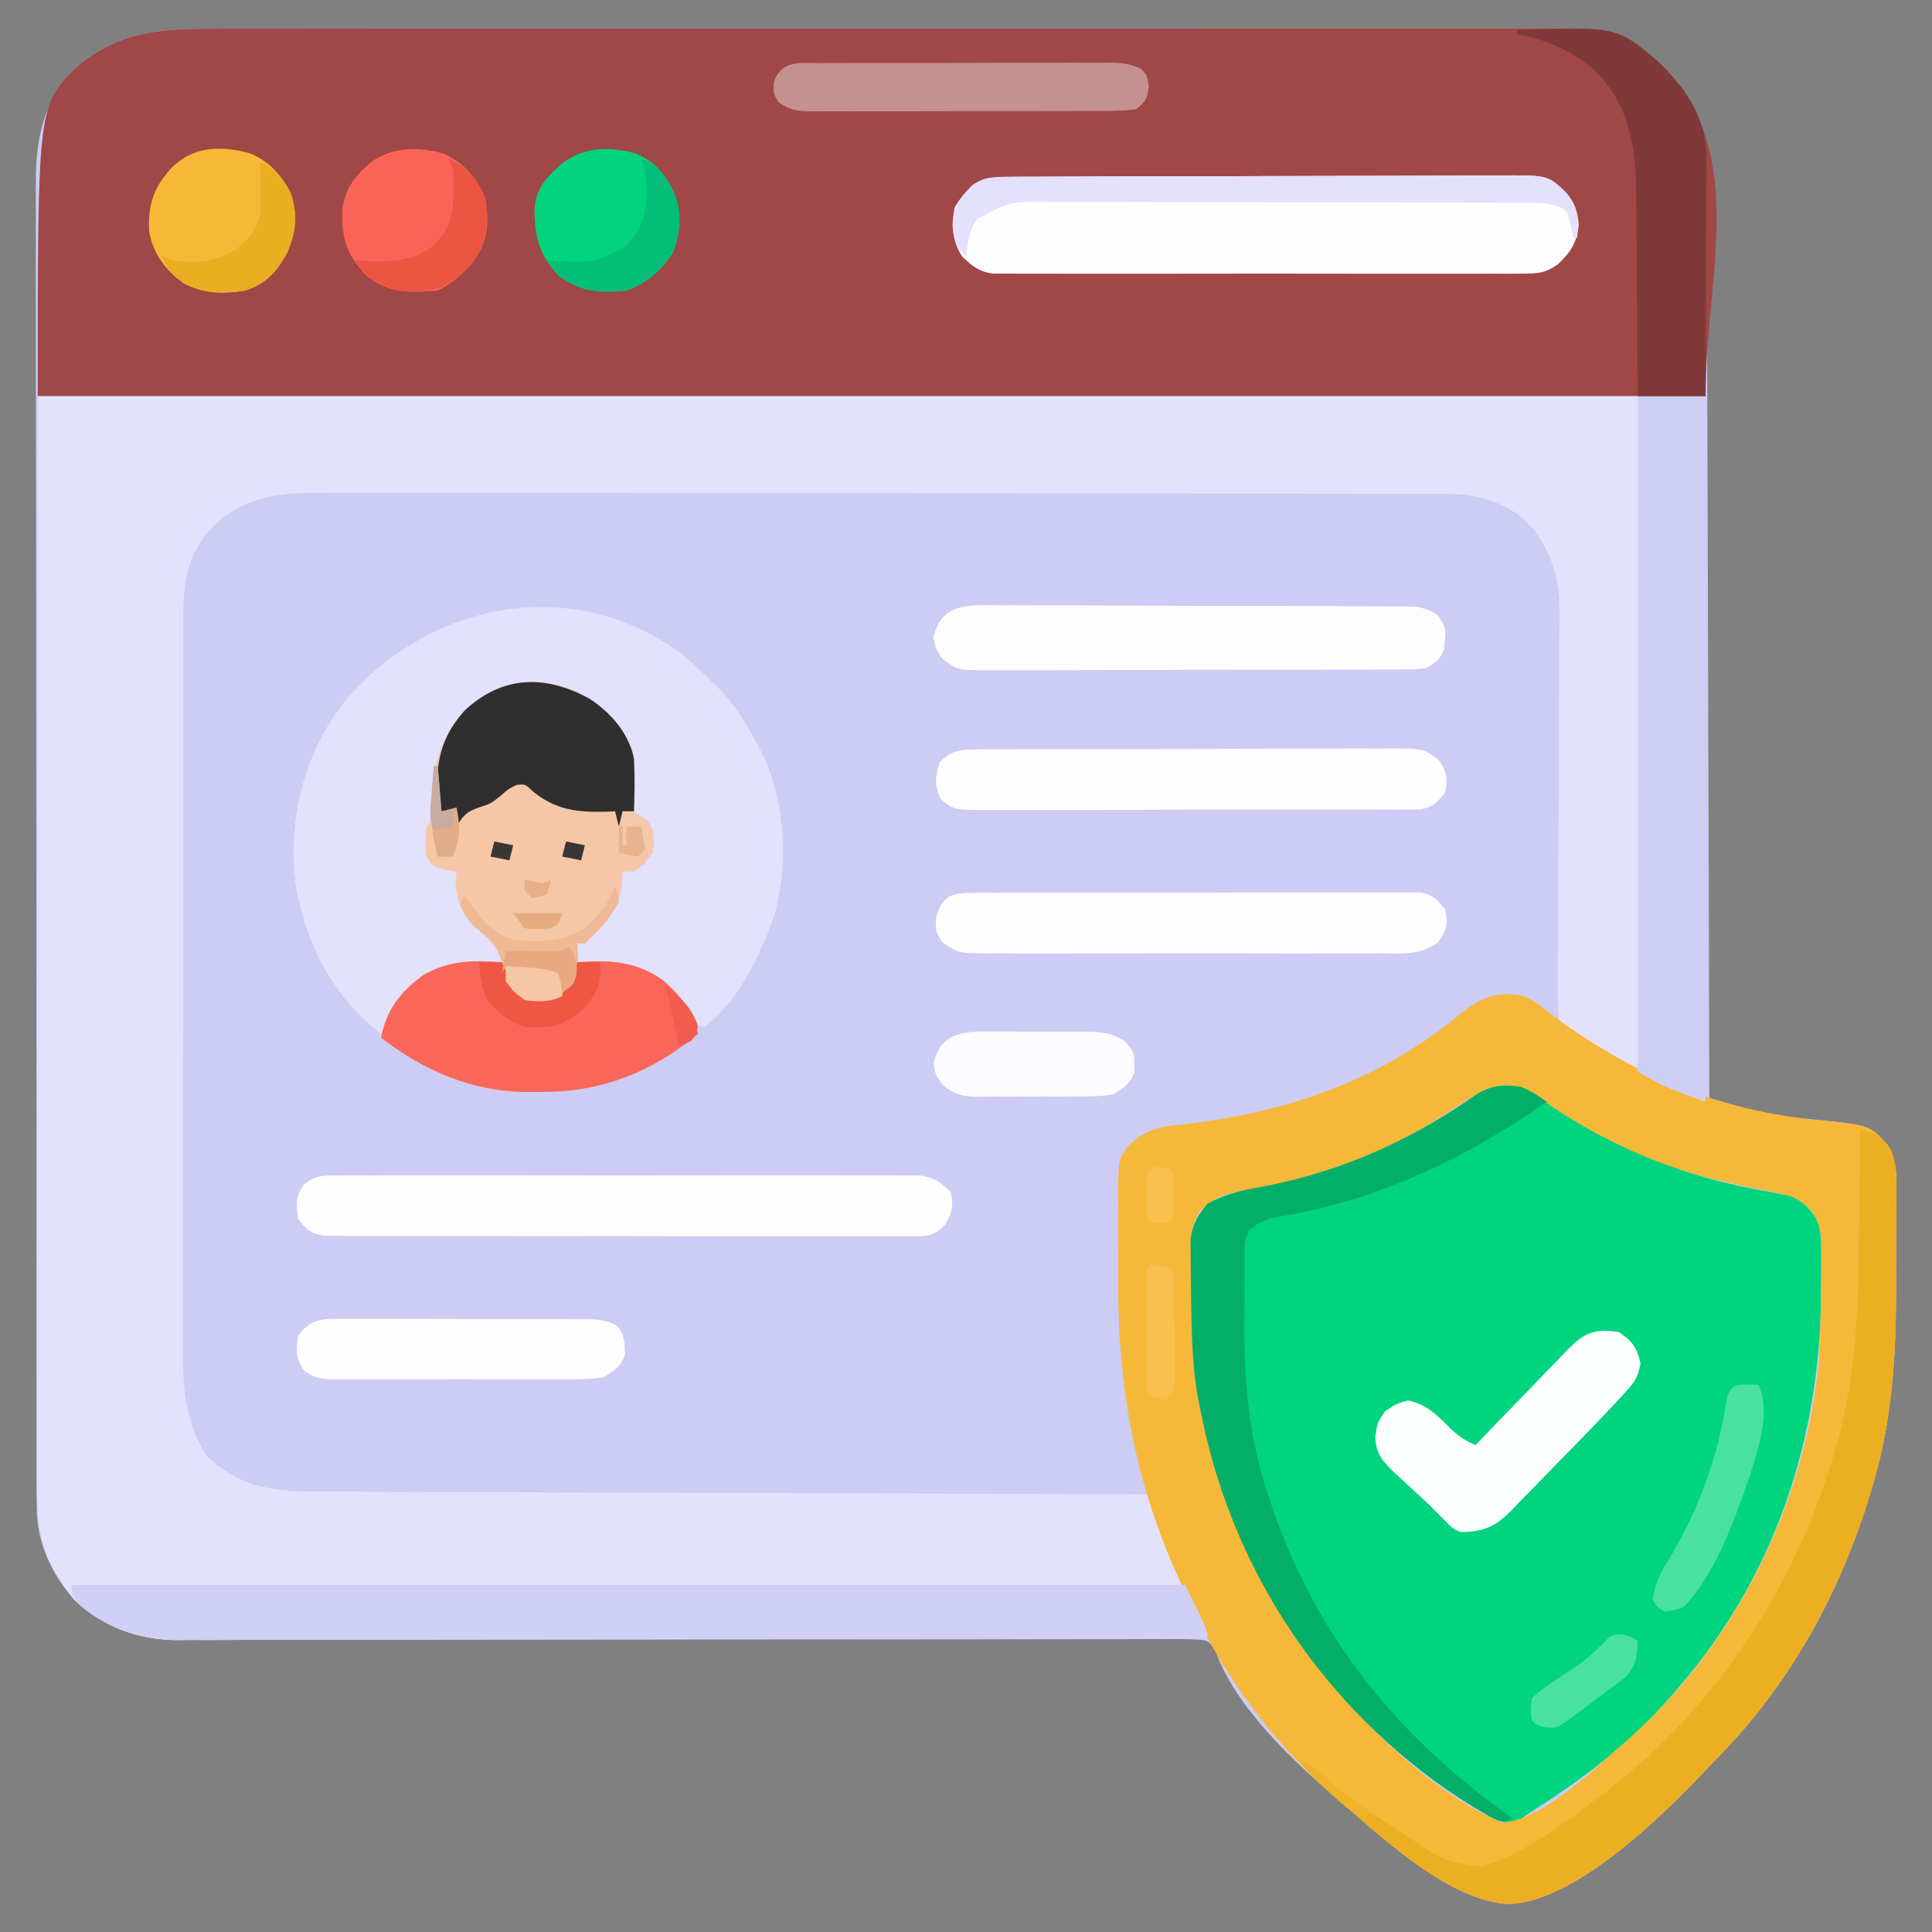<?xml version="1.0" encoding="UTF-8"?>
<svg version="1.1" xmlns="http://www.w3.org/2000/svg" width="512" height="512">
<rect width="100%" height="100%" fill="#808080" stroke="none"/>
<path d="M0 0 C1.581 -0.004 3.161 -0.01 4.742 -0.016 C9.065 -0.031 13.388 -0.027 17.711 -0.019 C22.381 -0.014 27.051 -0.027 31.721 -0.037 C40.862 -0.054 50.003 -0.055 59.144 -0.05 C66.575 -0.046 74.006 -0.047 81.437 -0.053 C83.025 -0.054 83.025 -0.054 84.645 -0.055 C86.795 -0.057 88.946 -0.058 91.096 -0.06 C111.251 -0.073 131.406 -0.068 151.562 -0.056 C169.993 -0.046 188.424 -0.059 206.855 -0.083 C225.791 -0.108 244.727 -0.117 263.663 -0.111 C274.29 -0.107 284.917 -0.109 295.544 -0.127 C304.59 -0.142 313.635 -0.142 322.681 -0.125 C327.294 -0.116 331.907 -0.114 336.52 -0.13 C340.747 -0.143 344.974 -0.139 349.201 -0.119 C350.726 -0.116 352.251 -0.118 353.776 -0.129 C366.804 -0.212 376.533 1.69 386.101 10.954 C394.354 19.959 396.634 27.901 396.61 39.872 C396.616 40.915 396.621 41.959 396.627 43.034 C396.644 46.522 396.647 50.01 396.65 53.499 C396.659 56.002 396.67 58.506 396.681 61.009 C396.702 66.395 396.718 71.781 396.728 77.168 C396.743 84.955 396.768 92.742 396.796 100.53 C396.842 113.165 396.878 125.801 396.909 138.436 C396.94 150.708 396.974 162.98 397.014 175.252 C397.018 176.387 397.018 176.387 397.021 177.545 C397.034 181.342 397.046 185.139 397.059 188.936 C397.162 220.42 397.251 251.904 397.331 283.388 C399.53 284.04 401.731 284.686 403.933 285.329 C405.159 285.689 406.384 286.049 407.647 286.421 C412.977 287.82 418.294 288.422 423.769 288.95 C439.668 290.503 439.668 290.503 444.49 295.725 C447.539 300.568 446.881 306.249 446.827 311.774 C446.829 312.986 446.83 314.198 446.832 315.446 C446.83 318.014 446.819 320.582 446.798 323.15 C446.769 327.017 446.777 330.882 446.79 334.749 C446.776 352.261 445.697 369.025 440.644 385.888 C440.39 386.75 440.137 387.613 439.876 388.501 C432.006 414.367 418.806 438.511 399.815 457.869 C398.21 459.512 396.635 461.18 395.058 462.849 C383.866 474.538 361.373 496.445 344.206 496.95 C329.2 496.325 312.167 480.773 301.331 471.388 C300.514 470.693 299.697 469.998 298.855 469.282 C287.132 459.067 271.624 444.821 266.44 429.805 C264.617 427.23 264.617 427.23 262.22 426.927 C259.252 426.751 256.319 426.743 253.345 426.782 C251.627 426.775 251.627 426.775 249.874 426.767 C246.688 426.759 243.503 426.773 240.318 426.796 C236.884 426.816 233.45 426.806 230.017 426.8 C224.063 426.793 218.109 426.804 212.156 426.827 C203.534 426.859 194.914 426.858 186.292 426.849 C172.288 426.834 158.285 426.839 144.281 426.858 C143.023 426.86 143.023 426.86 141.74 426.861 C134.941 426.871 128.143 426.881 121.344 426.892 C115.414 426.901 109.485 426.909 103.555 426.917 C102.72 426.919 101.886 426.92 101.026 426.921 C87.086 426.94 73.146 426.939 59.206 426.924 C50.612 426.916 42.019 426.925 33.425 426.957 C27.528 426.979 21.632 426.982 15.735 426.971 C12.337 426.966 8.939 426.972 5.541 426.994 C1.847 427.017 -1.846 427.009 -5.54 426.993 C-6.6 427.007 -7.661 427.021 -8.753 427.036 C-19.014 426.93 -28.419 423.567 -35.919 416.411 C-42.095 409.27 -45.914 401.408 -45.926 391.899 C-45.932 390.604 -45.939 389.31 -45.945 387.976 C-45.943 386.546 -45.939 385.116 -45.936 383.687 C-45.94 382.163 -45.944 380.638 -45.95 379.114 C-45.962 374.928 -45.962 370.743 -45.959 366.557 C-45.959 362.041 -45.97 357.526 -45.98 353.011 C-45.996 344.165 -46.002 335.319 -46.003 326.473 C-46.004 319.282 -46.008 312.091 -46.014 304.9 C-46.032 284.512 -46.041 264.123 -46.04 243.734 C-46.039 242.635 -46.039 241.536 -46.039 240.403 C-46.039 239.303 -46.039 238.202 -46.039 237.068 C-46.038 219.234 -46.057 201.4 -46.086 183.566 C-46.114 165.253 -46.128 146.94 -46.126 128.627 C-46.126 118.346 -46.131 108.065 -46.153 97.784 C-46.171 89.03 -46.175 80.277 -46.162 71.523 C-46.155 67.058 -46.155 62.593 -46.172 58.128 C-46.188 54.037 -46.185 49.946 -46.168 45.855 C-46.165 44.379 -46.168 42.902 -46.18 41.426 C-46.265 29.348 -44.289 19.304 -35.669 10.388 C-24.778 1.004 -13.906 -0.06 0 0 Z " fill="#CCCCF4" transform="translate(55.669,7.612)"/>
<path d="M0 0 C1.581 -0.004 3.161 -0.01 4.742 -0.016 C9.065 -0.031 13.388 -0.027 17.711 -0.019 C22.381 -0.014 27.051 -0.027 31.721 -0.037 C40.862 -0.054 50.003 -0.055 59.144 -0.05 C66.575 -0.046 74.006 -0.047 81.437 -0.053 C83.025 -0.054 83.025 -0.054 84.645 -0.055 C86.795 -0.057 88.946 -0.058 91.096 -0.06 C111.251 -0.073 131.406 -0.068 151.562 -0.056 C169.993 -0.046 188.424 -0.059 206.855 -0.083 C225.791 -0.108 244.727 -0.117 263.663 -0.111 C274.29 -0.107 284.917 -0.109 295.544 -0.127 C304.59 -0.142 313.635 -0.142 322.681 -0.125 C327.294 -0.116 331.907 -0.114 336.52 -0.13 C340.747 -0.143 344.974 -0.139 349.201 -0.119 C350.726 -0.116 352.251 -0.118 353.776 -0.129 C366.804 -0.212 376.533 1.69 386.101 10.954 C407.481 34.281 396.331 66.038 396.331 97.388 C250.471 97.388 104.611 97.388 -45.669 97.388 C-45.669 20.731 -45.669 20.731 -35.669 10.388 C-24.778 1.004 -13.906 -0.06 0 0 Z " fill="#A04747" transform="translate(55.669,7.612)"/>
<path d="M0 0 C145.86 0 291.72 0 442 0 C442 61.71 442 123.42 442 187 C435.064 184.478 428.829 182.143 422.438 178.688 C421.76 178.335 421.083 177.982 420.385 177.619 C418.222 176.466 416.117 175.235 414 174 C413.153 173.546 412.306 173.091 411.433 172.623 C404.561 168.52 404.561 168.52 403.087 164.523 C402.75 161.515 402.731 158.65 402.821 155.624 C402.814 154.498 402.808 153.372 402.801 152.211 C402.791 148.497 402.851 144.788 402.91 141.074 C402.914 138.485 402.913 135.896 402.907 133.307 C402.904 127.188 402.943 121.07 403.004 114.952 C403.119 103.362 403.133 91.772 403.147 80.181 C403.16 76.385 403.196 72.589 403.236 68.792 C403.249 66.449 403.262 64.107 403.274 61.764 C403.291 60.717 403.308 59.67 403.326 58.591 C403.345 48.361 401.43 40.404 394.258 32.914 C388.333 27.891 381.25 25.879 373.598 25.869 C372.495 25.865 371.392 25.861 370.255 25.857 C368.437 25.858 368.437 25.858 366.583 25.86 C365.295 25.857 364.008 25.854 362.682 25.851 C359.105 25.842 355.529 25.841 351.952 25.84 C348.096 25.838 344.239 25.831 340.383 25.824 C331.949 25.81 323.515 25.804 315.081 25.8 C309.815 25.797 304.548 25.793 299.281 25.788 C284.699 25.776 270.116 25.766 255.534 25.762 C254.134 25.762 254.134 25.762 252.706 25.762 C251.77 25.762 250.834 25.761 249.87 25.761 C247.975 25.761 246.079 25.76 244.183 25.76 C243.242 25.76 242.302 25.759 241.333 25.759 C226.098 25.755 210.863 25.738 195.627 25.714 C179.984 25.691 164.341 25.678 148.699 25.677 C139.916 25.676 131.134 25.67 122.351 25.652 C114.872 25.637 107.393 25.632 99.914 25.64 C96.099 25.644 92.284 25.643 88.47 25.629 C84.33 25.614 80.191 25.622 76.052 25.633 C74.851 25.624 73.651 25.616 72.414 25.608 C62.386 25.667 53.871 27.359 46.406 34.531 C40.145 41.283 38.547 48.289 38.612 57.247 C38.607 58.145 38.602 59.043 38.596 59.968 C38.582 62.961 38.589 65.953 38.596 68.945 C38.59 71.097 38.583 73.25 38.575 75.402 C38.557 81.237 38.558 87.071 38.564 92.906 C38.567 97.782 38.561 102.658 38.555 107.533 C38.541 119.038 38.543 130.543 38.554 142.048 C38.565 153.907 38.551 165.765 38.525 177.623 C38.502 187.815 38.496 198.006 38.502 208.197 C38.505 214.28 38.503 220.362 38.485 226.444 C38.47 232.165 38.474 237.886 38.493 243.607 C38.496 245.702 38.493 247.798 38.483 249.893 C38.429 261.473 38.475 270.727 44.75 280.812 C52.822 288.66 61.835 290.303 72.732 290.278 C74.157 290.287 74.157 290.287 75.611 290.296 C78.778 290.313 81.946 290.316 85.113 290.319 C87.39 290.328 89.667 290.338 91.944 290.349 C98.115 290.377 104.286 290.392 110.457 290.405 C116.91 290.42 123.363 290.447 129.815 290.473 C140.643 290.514 151.47 290.549 162.297 290.578 C173.447 290.608 184.596 290.643 195.746 290.683 C196.433 290.685 197.121 290.688 197.83 290.69 C201.281 290.702 204.732 290.715 208.184 290.727 C236.789 290.831 265.394 290.92 294 291 C294.284 291.688 294.568 292.377 294.86 293.086 C296.162 296.238 297.468 299.389 298.773 302.539 C299.443 304.163 299.443 304.163 300.127 305.821 C302.847 312.377 305.695 318.76 309.039 325.023 C310 327 310 327 310 329 C274.279 329.115 238.558 329.203 202.837 329.255 C198.617 329.262 194.396 329.268 190.176 329.275 C189.336 329.276 188.495 329.277 187.63 329.279 C174.039 329.3 160.448 329.34 146.857 329.386 C132.903 329.433 118.95 329.46 104.996 329.47 C96.391 329.477 87.787 329.499 79.182 329.54 C73.275 329.566 67.369 329.574 61.462 329.568 C58.058 329.564 54.655 329.572 51.25 329.596 C47.549 329.621 43.85 329.615 40.149 329.601 C39.087 329.616 38.024 329.63 36.93 329.645 C26.662 329.544 17.255 326.185 9.75 319.023 C1.686 309.699 -0.301 300.869 -0.241 288.851 C-0.242 287.62 -0.244 286.389 -0.246 285.12 C-0.248 281.703 -0.242 278.286 -0.232 274.869 C-0.223 271.128 -0.226 267.386 -0.228 263.645 C-0.229 256.383 -0.22 249.121 -0.207 241.859 C-0.192 233.459 -0.191 225.058 -0.189 216.658 C-0.179 194.48 -0.151 172.303 -0.125 150.125 C-0.084 100.584 -0.043 51.042 0 0 Z " fill="#E3E2FE" transform="translate(10,105)"/>
<path d="M0 0 C3.359 1.52 6.363 3.474 9.438 5.5 C24.494 14.957 40.125 22.579 57.652 26.203 C59.132 26.513 59.132 26.513 60.642 26.829 C62.59 27.227 64.543 27.601 66.501 27.95 C67.4 28.13 68.3 28.31 69.227 28.496 C70.027 28.642 70.827 28.789 71.651 28.939 C75.077 30.486 77.187 32.777 79 36 C79.495 38.79 79.704 40.954 79.664 43.73 C79.674 44.84 79.674 44.84 79.685 45.972 C79.695 48.378 79.664 50.782 79.625 53.188 C79.618 54.011 79.611 54.835 79.605 55.684 C79.238 93.874 67.098 129.88 42 159 C40.768 160.433 40.768 160.433 39.512 161.895 C28.85 174.034 16.618 183.392 3 192 C2.134 192.608 1.268 193.217 0.375 193.844 C-2 195 -2 195 -4.344 194.961 C-8.036 193.625 -11.194 191.727 -14.5 189.625 C-15.206 189.178 -15.911 188.731 -16.638 188.271 C-23.624 183.746 -29.906 178.656 -36 173 C-36.57 172.474 -37.139 171.948 -37.726 171.407 C-62.692 148.094 -78.248 118.39 -85 85 C-85.246 83.783 -85.492 82.566 -85.746 81.312 C-87.154 72.459 -87.25 63.515 -87.349 54.568 C-87.366 53.116 -87.389 51.665 -87.417 50.214 C-87.453 48.15 -87.461 46.088 -87.461 44.023 C-87.469 42.816 -87.477 41.609 -87.486 40.365 C-86.899 36.303 -85.573 34.165 -83 31 C-77.956 28.22 -72.843 27.254 -67.25 26.25 C-46.962 22.256 -28.04 13.728 -11.281 1.688 C-7.339 -0.34 -4.291 -0.964 0 0 Z " fill="#00D47F" transform="translate(403,288)"/>
<path d="M0 0 C3.246 1.715 3.246 1.715 6 4 C28.419 20.882 50.93 30.304 78.97 32.977 C91.426 34.214 91.426 34.214 96.16 39.338 C99.208 44.18 98.55 49.863 98.496 55.387 C98.498 56.598 98.499 57.81 98.501 59.058 C98.499 61.626 98.487 64.194 98.467 66.762 C98.438 70.629 98.446 74.494 98.459 78.361 C98.445 95.874 97.365 112.638 92.312 129.5 C92.059 130.363 91.806 131.225 91.544 132.114 C83.675 157.979 70.475 182.123 51.483 201.481 C49.879 203.124 48.303 204.792 46.727 206.461 C35.534 218.151 13.042 240.058 -4.125 240.562 C-19.131 239.937 -36.164 224.385 -47 215 C-47.817 214.305 -48.635 213.61 -49.477 212.895 C-66.542 198.023 -79.625 180.583 -89 160 C-89.697 158.508 -90.393 157.016 -91.09 155.523 C-103.175 129.331 -107.892 103.414 -107.652 74.588 C-107.625 70.683 -107.652 66.78 -107.684 62.875 C-107.68 60.37 -107.674 57.865 -107.664 55.359 C-107.674 54.203 -107.684 53.047 -107.695 51.856 C-107.565 42.987 -107.565 42.987 -104.646 39.353 C-100.191 35.391 -97.002 34.595 -91.25 34.062 C-63.533 31.069 -38.318 22.526 -16.769 4.521 C-11.318 0.19 -6.965 -1.447 0 0 Z M-17.625 29.062 C-19.223 30.083 -20.823 31.1 -22.426 32.113 C-23.597 32.859 -23.597 32.859 -24.792 33.62 C-39.908 43.068 -57.358 48.664 -74.872 51.583 C-79.574 52.424 -82.543 53.472 -86 57 C-88.269 60.504 -88.271 63.532 -88.301 67.652 C-88.306 68.3 -88.312 68.948 -88.318 69.615 C-88.33 71.723 -88.323 73.83 -88.312 75.938 C-88.311 76.657 -88.309 77.377 -88.307 78.119 C-88.112 123.72 -71.076 163.573 -38.734 195.69 C-29.475 204.595 -17.929 213.981 -6 219 C3.992 218.587 17.015 206.179 24 200 C24.976 199.157 25.952 198.314 26.957 197.445 C55.676 172.242 74.261 135.022 78 97 C78.416 90.504 78.507 84.007 78.562 77.5 C78.577 76.679 78.592 75.857 78.607 75.011 C78.642 72.642 78.641 70.276 78.629 67.906 C78.642 67.198 78.655 66.489 78.669 65.759 C78.6 62.051 78.015 59.525 75.796 56.611 C72.905 53.911 71.452 53.071 67.641 52.312 C66.616 52.092 65.592 51.872 64.536 51.646 C63.452 51.433 62.367 51.22 61.25 51 C58.978 50.5 56.707 49.993 54.438 49.48 C52.778 49.108 52.778 49.108 51.086 48.728 C33.384 44.552 16.011 35.996 1.449 25.145 C-6.086 21.623 -11.363 24.841 -17.625 29.062 Z " fill="#F6B839" transform="translate(404,264)"/>
<path d="M0 0 C2.509 2.192 4.878 4.458 7.219 6.828 C7.843 7.43 8.467 8.032 9.109 8.652 C13.066 12.76 15.823 17.349 18.531 22.328 C18.869 22.945 19.207 23.562 19.555 24.198 C26.339 37.205 27.347 54.603 23.383 68.59 C19.489 79.421 14.292 90.383 5.219 97.828 C4.229 97.828 3.239 97.828 2.219 97.828 C1.113 96.289 1.113 96.289 0.031 94.203 C-3.595 88.024 -8.986 84.05 -15.781 81.828 C-18.044 81.547 -20.318 81.341 -22.594 81.203 C-23.755 81.128 -24.917 81.054 -26.113 80.977 C-27.434 80.903 -27.434 80.903 -28.781 80.828 C-29.02 78.539 -29.02 78.539 -28.781 75.828 C-27.137 74.055 -27.137 74.055 -24.969 72.453 C-19.59 68.081 -17.824 63.712 -16.781 56.828 C-14.801 56.168 -12.821 55.508 -10.781 54.828 C-10.504 53.417 -10.26 51.998 -10.031 50.578 C-9.822 49.395 -9.822 49.395 -9.609 48.188 C-9.527 45.651 -9.527 45.651 -11.738 43.977 C-14.616 40.95 -14.215 38.813 -14.219 34.703 C-14.481 26.158 -16.593 20.161 -22.531 13.953 C-30.061 9.03 -36.65 6.373 -45.781 7.828 C-53.918 10.406 -59.488 15.336 -63.84 22.594 C-66.425 28.285 -66.316 34.586 -66.57 40.73 C-66.781 43.828 -66.781 43.828 -67.781 44.828 C-68.012 47.685 -68.198 50.032 -67.781 52.828 C-65.535 55.229 -63.909 55.786 -60.781 56.828 C-60.262 58.613 -60.262 58.613 -59.969 60.891 C-58.951 66.254 -56.502 69.894 -52.781 73.828 C-52.057 74.315 -51.332 74.803 -50.586 75.305 C-49.99 75.807 -49.395 76.31 -48.781 76.828 C-48.781 78.148 -48.781 79.468 -48.781 80.828 C-49.604 80.842 -50.426 80.856 -51.273 80.871 C-59.935 81.241 -67.048 82.526 -73.625 88.504 C-76.735 91.942 -78.911 95.569 -80.781 99.828 C-94.371 89.352 -101.44 74.601 -103.781 57.828 C-105.127 41.083 -100.726 24.668 -90.199 11.426 C-67.32 -15.396 -28.464 -22.228 0 0 Z " fill="#E2E1FE" transform="translate(181.781,174.172)"/>
<path d="M0 0 C6.464 3.567 11.46 8.114 14.23 15.129 C15.346 20.764 14.886 26.719 14.688 32.438 C15.327 32.726 15.966 33.015 16.625 33.312 C18.688 34.438 18.688 34.438 19.688 36.438 C20.062 39.25 20.062 39.25 19.688 42.438 C17.375 45.312 17.375 45.312 14.688 47.438 C13.697 47.438 12.707 47.438 11.688 47.438 C11.605 48.634 11.523 49.83 11.438 51.062 C10.591 57.729 6.583 62.057 1.688 66.438 C1.028 66.438 0.367 66.438 -0.312 66.438 C-0.312 68.088 -0.312 69.737 -0.312 71.438 C0.51 71.379 1.332 71.321 2.18 71.262 C11.341 70.891 17.872 72.078 24.789 78.34 C28.262 82.063 30.549 85.376 31.688 90.438 C19.3 100.712 5.788 105.996 -10.25 105.812 C-11.257 105.824 -12.265 105.836 -13.303 105.848 C-27.983 105.791 -40.77 100.357 -52.312 91.438 C-50.921 84.018 -47.175 79.243 -41.086 74.82 C-34.297 70.906 -27.997 70.896 -20.312 71.438 C-21.765 67.273 -23.302 65.541 -26.781 62.812 C-30.589 59.393 -32.237 55.629 -32.562 50.5 C-32.439 48.984 -32.439 48.984 -32.312 47.438 C-33.076 47.334 -33.839 47.231 -34.625 47.125 C-38.69 46.085 -38.69 46.085 -40.312 43.438 C-40.617 40.682 -40.493 38.232 -40.312 35.438 C-39.818 34.943 -39.818 34.943 -39.312 34.438 C-39.179 32.106 -39.081 29.772 -39 27.438 C-38.481 17.919 -35.915 11.217 -29.352 4.234 C-20.448 -3.612 -10.697 -4.919 0 0 Z " fill="#F5C7A7" transform="translate(153.312,183.562)"/>
<path d="M0 0 C97.35 0 194.7 0 295 0 C301 12 301 12 301 14 C265.279 14.115 229.558 14.203 193.837 14.255 C189.617 14.262 185.396 14.268 181.176 14.275 C180.336 14.276 179.495 14.277 178.63 14.279 C165.039 14.3 151.448 14.34 137.857 14.386 C123.903 14.433 109.95 14.46 95.996 14.47 C87.391 14.477 78.787 14.499 70.182 14.54 C64.275 14.566 58.369 14.574 52.462 14.568 C49.058 14.564 45.655 14.572 42.25 14.596 C38.549 14.621 34.85 14.615 31.149 14.601 C29.555 14.623 29.555 14.623 27.93 14.645 C18.567 14.553 10.099 11.806 2.75 5.875 C0 3 0 3 0 0 Z " fill="#D0CFF6" transform="translate(19,420)"/>
<path d="M0 0 C1.232 -0.007 2.465 -0.014 3.734 -0.022 C5.102 -0.025 6.47 -0.027 7.838 -0.03 C9.277 -0.036 10.716 -0.043 12.155 -0.05 C16.883 -0.071 21.61 -0.081 26.337 -0.091 C27.965 -0.095 29.593 -0.099 31.221 -0.103 C38.868 -0.123 46.515 -0.137 54.162 -0.145 C62.988 -0.155 71.814 -0.181 80.639 -0.222 C87.463 -0.252 94.285 -0.267 101.109 -0.27 C105.183 -0.272 109.258 -0.281 113.332 -0.306 C117.166 -0.33 121 -0.334 124.834 -0.324 C126.239 -0.323 127.645 -0.329 129.05 -0.343 C142.228 -0.465 142.228 -0.465 147.099 4.147 C149.508 7.118 150.064 8.822 150.474 12.647 C149.948 17.556 148.414 19.897 144.877 23.26 C141.559 25.514 139.815 25.65 135.837 25.655 C134.575 25.666 133.313 25.678 132.013 25.689 C130.622 25.682 129.232 25.673 127.841 25.665 C126.371 25.67 124.9 25.677 123.43 25.686 C119.442 25.704 115.455 25.697 111.467 25.684 C107.292 25.674 103.117 25.684 98.942 25.69 C91.931 25.697 84.92 25.688 77.909 25.669 C69.806 25.647 61.703 25.654 53.6 25.676 C46.64 25.694 39.681 25.697 32.721 25.686 C28.565 25.68 24.41 25.679 20.254 25.692 C16.347 25.704 12.44 25.696 8.533 25.673 C7.1 25.667 5.667 25.669 4.234 25.678 C2.276 25.689 0.319 25.673 -1.639 25.655 C-2.734 25.654 -3.829 25.652 -4.957 25.651 C-8.597 25.028 -10.258 23.673 -12.901 21.147 C-15.537 17.072 -15.827 12.854 -14.901 8.147 C-11.119 1.716 -7.351 0.029 0 0 Z " fill="#FEFEFE" transform="translate(267.901,46.853)"/>
<path d="M0 0 C5.94 0 11.88 0 18 0 C18 61.71 18 123.42 18 187 C7 183 7 183 0 179 C0 119.93 0 60.86 0 0 Z " fill="#CFCFF5" transform="translate(434,105)"/>
<path d="M0 0 C3.74 1.353 6.134 2.435 8.252 5.972 C9.946 10.566 9.543 15.556 9.496 20.387 C9.498 21.598 9.499 22.81 9.501 24.058 C9.499 26.626 9.487 29.194 9.467 31.762 C9.438 35.629 9.446 39.494 9.459 43.361 C9.445 60.874 8.365 77.638 3.312 94.5 C3.059 95.363 2.806 96.225 2.544 97.114 C-5.325 122.979 -18.525 147.123 -37.517 166.481 C-39.121 168.124 -40.697 169.792 -42.273 171.461 C-53.466 183.151 -75.958 205.058 -93.125 205.562 C-108.119 204.938 -125.18 189.391 -136 180 C-137.383 178.801 -137.383 178.801 -138.793 177.578 C-146.12 171.107 -146.12 171.107 -149 167 C-145.826 168.407 -143.68 170.1 -141.188 172.5 C-134.976 178.121 -128.064 182.541 -121 187 C-120.373 187.404 -119.746 187.808 -119.1 188.224 C-110.445 194.161 -110.445 194.161 -100.453 195.773 C-88.818 192.105 -78.586 184.318 -69 177 C-68.09 176.316 -67.18 175.631 -66.242 174.926 C-37.635 152.509 -17.549 121.7 -7.188 87 C-6.909 86.076 -6.631 85.152 -6.345 84.2 C-0.988 65.322 -0.482 46.898 -0.312 27.375 C-0.281 24.711 -0.245 22.047 -0.209 19.383 C-0.125 12.922 -0.056 6.461 0 0 Z " fill="#EBAF21" transform="translate(493,299)"/>
<path d="M0 0 C0.67 -0.006 1.339 -0.012 2.029 -0.019 C4.272 -0.035 6.513 -0.022 8.756 -0.01 C10.364 -0.015 11.972 -0.022 13.581 -0.031 C17.949 -0.049 22.316 -0.042 26.684 -0.029 C31.254 -0.019 35.824 -0.029 40.394 -0.035 C48.07 -0.042 55.746 -0.033 63.422 -0.014 C72.296 0.008 81.17 0.001 90.044 -0.021 C97.662 -0.039 105.279 -0.042 112.897 -0.031 C117.448 -0.025 121.998 -0.024 126.548 -0.037 C130.827 -0.049 135.105 -0.041 139.384 -0.018 C140.954 -0.012 142.525 -0.014 144.095 -0.023 C146.239 -0.034 148.382 -0.02 150.526 0 C151.726 0.002 152.925 0.003 154.161 0.005 C157.97 0.61 159.646 1.775 162.327 4.508 C163.045 8.258 162.697 9.9 160.711 13.16 C157.573 16.25 155.965 16.134 151.608 16.136 C150.934 16.143 150.26 16.15 149.565 16.158 C147.306 16.175 145.048 16.157 142.789 16.139 C141.17 16.144 139.55 16.151 137.93 16.161 C133.531 16.179 129.133 16.166 124.734 16.147 C120.133 16.13 115.532 16.139 110.931 16.144 C103.203 16.149 95.476 16.133 87.749 16.105 C78.812 16.073 69.876 16.073 60.94 16.09 C52.347 16.106 43.754 16.099 35.16 16.082 C31.502 16.075 27.843 16.076 24.185 16.084 C19.877 16.091 15.57 16.079 11.262 16.052 C9.68 16.045 8.098 16.045 6.516 16.052 C4.359 16.061 2.202 16.045 0.045 16.023 C-1.163 16.02 -2.371 16.017 -3.616 16.014 C-7.293 15.405 -8.483 14.48 -10.673 11.508 C-11.225 7.646 -11.414 5.511 -9.059 2.321 C-5.892 -0.086 -3.958 0.005 0 0 Z " fill="#FEFEFE" transform="translate(89.673,311.492)"/>
<path d="M0 0 C2.701 1.022 4.57 2.38 7 4 C6.01 4.66 5.02 5.32 4 6 C3.406 6.397 2.813 6.793 2.201 7.202 C-18.336 20.816 -40.155 30.645 -64.677 34.526 C-67.583 35.119 -69.686 36.149 -72 38 C-73.57 41.14 -73.163 44.498 -73.168 47.945 C-73.171 48.748 -73.175 49.551 -73.178 50.378 C-73.183 52.088 -73.185 53.797 -73.185 55.507 C-73.187 58.066 -73.205 60.625 -73.225 63.184 C-73.279 78.673 -71.934 93.199 -67 108 C-66.762 108.721 -66.523 109.441 -66.277 110.184 C-54.342 145.75 -32.513 172.497 -2 194 C-5 195 -5 195 -8.082 193.516 C-9.334 192.775 -10.577 192.018 -11.812 191.25 C-12.479 190.84 -13.146 190.429 -13.832 190.006 C-49.136 167.809 -73.91 132.736 -83.479 92.193 C-84.01 89.8 -84.514 87.403 -85 85 C-85.246 83.783 -85.492 82.566 -85.746 81.312 C-87.154 72.459 -87.25 63.515 -87.349 54.568 C-87.366 53.116 -87.389 51.665 -87.417 50.214 C-87.453 48.15 -87.461 46.088 -87.461 44.023 C-87.469 42.816 -87.477 41.609 -87.486 40.365 C-86.899 36.303 -85.573 34.165 -83 31 C-77.956 28.22 -72.843 27.254 -67.25 26.25 C-46.962 22.256 -28.04 13.728 -11.281 1.688 C-7.016 -0.506 -4.752 -0.464 0 0 Z " fill="#03AF68" transform="translate(403,288)"/>
<path d="M0 0 C1.204 -0.004 2.407 -0.008 3.648 -0.012 C6.942 -0.018 10.234 -0.001 13.527 0.027 C16.977 0.05 20.426 0.047 23.876 0.048 C29.667 0.052 35.458 0.076 41.249 0.112 C47.942 0.154 54.635 0.172 61.329 0.175 C68.459 0.179 75.589 0.197 82.72 0.222 C84.773 0.228 86.826 0.232 88.879 0.235 C92.704 0.242 96.53 0.266 100.355 0.293 C102.061 0.294 102.061 0.294 103.802 0.295 C104.843 0.305 105.885 0.315 106.958 0.325 C108.315 0.332 108.315 0.332 109.698 0.339 C112.326 0.622 113.902 1.164 116.113 2.599 C118.192 5.718 118.395 6.137 117.988 9.599 C117.924 10.28 117.859 10.961 117.793 11.662 C116.844 14.365 115.534 15.11 113.113 16.599 C110.683 16.982 110.683 16.982 107.92 16.994 C106.87 17.005 105.82 17.016 104.738 17.028 C103.592 17.025 102.445 17.022 101.264 17.019 C100.052 17.028 98.84 17.036 97.592 17.045 C94.271 17.064 90.951 17.07 87.631 17.068 C84.858 17.068 82.084 17.077 79.311 17.085 C72.767 17.104 66.224 17.107 59.68 17.1 C52.933 17.094 46.186 17.117 39.439 17.154 C33.642 17.184 27.846 17.196 22.05 17.192 C18.589 17.19 15.129 17.195 11.669 17.22 C7.81 17.246 3.951 17.232 0.092 17.215 C-1.625 17.234 -1.625 17.234 -3.377 17.255 C-11.104 17.173 -11.104 17.173 -15.097 14.248 C-16.887 11.599 -16.887 11.599 -17.512 8.599 C-15.558 -0.78 -7.836 -0.102 0 0 Z " fill="#FDFDFE" transform="translate(264.887,160.401)"/>
<path d="M0 0 C0.398 0.849 0.398 0.849 0.805 1.715 C1.158 2.448 1.511 3.182 1.875 3.938 C2.397 5.034 2.397 5.034 2.93 6.152 C3.868 8.163 3.868 8.163 6 9 C11.371 9.414 11.371 9.414 16.375 7.875 C18.466 5.463 19.058 3.022 20 0 C28.823 -0.622 35.69 -0.323 43 5 C47.483 9.058 50.646 12.984 52 19 C39.613 29.274 26.101 34.559 10.062 34.375 C9.055 34.387 8.048 34.398 7.01 34.41 C-7.671 34.354 -20.457 28.919 -32 20 C-30.609 12.581 -26.863 7.805 -20.773 3.383 C-13.984 -0.532 -7.684 -0.542 0 0 Z " fill="#FA665A" transform="translate(133,255)"/>
<path d="M0 0 C1.6 -0.015 1.6 -0.015 3.233 -0.03 C4.404 -0.026 5.574 -0.021 6.78 -0.016 C8.629 -0.027 8.629 -0.027 10.516 -0.037 C13.898 -0.052 17.28 -0.054 20.662 -0.048 C23.485 -0.045 26.308 -0.051 29.132 -0.057 C35.792 -0.071 42.452 -0.07 49.112 -0.058 C55.983 -0.047 62.855 -0.061 69.726 -0.088 C75.625 -0.11 81.524 -0.117 87.423 -0.111 C90.947 -0.107 94.47 -0.11 97.994 -0.127 C101.923 -0.145 105.851 -0.131 109.78 -0.114 C110.948 -0.124 112.117 -0.133 113.321 -0.143 C114.925 -0.129 114.925 -0.129 116.562 -0.114 C117.491 -0.113 118.42 -0.113 119.378 -0.113 C122.619 0.545 123.815 1.826 125.845 4.388 C126.581 8.232 126.25 9.787 124.057 13.039 C119.203 16.588 114.754 16.087 108.882 16.035 C107.67 16.043 106.458 16.052 105.209 16.061 C101.893 16.079 98.578 16.075 95.261 16.059 C91.787 16.047 88.313 16.058 84.838 16.066 C79.004 16.075 73.17 16.063 67.336 16.04 C60.596 16.012 53.857 16.021 47.117 16.049 C41.325 16.071 35.533 16.075 29.741 16.061 C26.284 16.054 22.827 16.053 19.37 16.069 C15.516 16.086 11.662 16.063 7.808 16.035 C6.665 16.045 5.522 16.055 4.344 16.065 C-3.349 15.962 -3.349 15.962 -7.403 13.074 C-9.155 10.388 -9.155 10.388 -9.155 6.763 C-7.527 1.266 -5.666 0.015 0 0 Z " fill="#FEFEFE" transform="translate(257.155,236.612)"/>
<path d="M0 0 C1.05 -0.011 2.1 -0.023 3.182 -0.034 C4.329 -0.031 5.475 -0.029 6.657 -0.026 C7.868 -0.034 9.08 -0.042 10.328 -0.051 C13.649 -0.071 16.969 -0.076 20.289 -0.074 C23.063 -0.074 25.836 -0.083 28.609 -0.091 C35.153 -0.11 41.696 -0.113 48.24 -0.107 C54.987 -0.1 61.734 -0.123 68.481 -0.16 C74.278 -0.191 80.074 -0.202 85.87 -0.198 C89.331 -0.196 92.791 -0.201 96.251 -0.226 C100.111 -0.252 103.969 -0.238 107.828 -0.221 C108.973 -0.234 110.118 -0.247 111.297 -0.261 C119.022 -0.179 119.022 -0.179 123.021 2.741 C125.211 5.994 125.543 7.55 124.807 11.394 C122.779 13.953 121.579 15.236 118.343 15.901 C116.951 15.905 116.951 15.905 115.532 15.909 C114.463 15.922 113.395 15.935 112.294 15.948 C111.127 15.941 109.961 15.935 108.758 15.928 C106.909 15.941 106.909 15.941 105.022 15.954 C101.644 15.973 98.267 15.974 94.888 15.965 C92.068 15.96 89.247 15.967 86.426 15.974 C79.772 15.991 73.119 15.988 66.465 15.971 C59.6 15.954 52.737 15.97 45.872 16.002 C39.978 16.029 34.083 16.036 28.188 16.028 C24.668 16.023 21.148 16.025 17.628 16.045 C13.704 16.067 9.78 16.048 5.856 16.026 C4.106 16.043 4.106 16.043 2.32 16.061 C-5.51 15.968 -5.51 15.968 -8.946 13.082 C-10.66 9.387 -10.339 7.264 -9.193 3.394 C-6.218 0.508 -4.082 0.017 0 0 Z " fill="#FEFEFE" transform="translate(258.193,198.606)"/>
<path d="M0 0 C26.472 -0.958 26.472 -0.958 37.312 8.188 C44.486 15.132 49.522 22.19 50.241 32.423 C50.234 34.212 50.234 34.212 50.227 36.037 C50.227 36.701 50.228 37.365 50.228 38.05 C50.227 40.22 50.211 42.389 50.195 44.559 C50.192 46.073 50.189 47.588 50.187 49.102 C50.179 53.069 50.16 57.036 50.137 61.003 C50.117 65.059 50.108 69.114 50.098 73.17 C50.076 81.113 50.041 89.057 50 97 C44.06 97 38.12 97 32 97 C31.991 95.028 31.981 93.056 31.972 91.024 C31.936 84.47 31.882 77.917 31.816 71.363 C31.777 67.394 31.745 63.425 31.729 59.455 C31.714 55.617 31.679 51.778 31.632 47.94 C31.617 46.484 31.609 45.027 31.608 43.571 C31.594 31.313 29.926 20.079 21 11 C14.601 5.41 8.293 2.655 0 1 C0 0.67 0 0.34 0 0 Z " fill="#803939" transform="translate(402,8)"/>
<path d="M0 0 C3.636 2.5 4.776 4.009 5.75 8.312 C4.974 12.129 4.426 12.993 1.916 15.746 C0.963 16.797 0.963 16.797 -0.01 17.868 C-5.176 23.402 -10.444 28.83 -15.76 34.22 C-17.217 35.704 -18.667 37.195 -20.109 38.692 C-22.211 40.873 -24.335 43.03 -26.465 45.184 C-27.102 45.853 -27.738 46.523 -28.394 47.213 C-32.826 51.626 -35.699 52.974 -42 53 C-44.039 52.059 -44.039 52.059 -45.625 50.438 C-46.267 49.796 -46.909 49.154 -47.57 48.492 C-48.372 47.67 -49.174 46.847 -50 46 C-51.202 44.894 -52.408 43.793 -53.617 42.695 C-54.913 41.486 -56.207 40.275 -57.5 39.062 C-58.136 38.49 -58.773 37.918 -59.428 37.328 C-62.575 34.287 -64.408 32.24 -64.535 27.746 C-64 24 -64 24 -61.938 21 C-59 19 -59 19 -55.812 18.125 C-50.629 19.315 -48.05 22.147 -44.332 25.836 C-42.22 27.796 -40.568 28.802 -38 30 C-37.133 29.091 -36.266 28.182 -35.373 27.246 C-32.143 23.871 -28.887 20.523 -25.622 17.183 C-24.214 15.735 -22.814 14.28 -21.421 12.817 C-19.414 10.713 -17.382 8.636 -15.344 6.562 C-14.729 5.906 -14.114 5.25 -13.48 4.574 C-8.988 0.078 -6.352 -0.918 0 0 Z " fill="#FBFEFD" transform="translate(429,353)"/>
<path d="M0 0 C5.581 3.705 10.3 9.044 11.672 15.773 C11.903 20.452 11.847 25.094 11.672 29.773 C10.682 29.773 9.692 29.773 8.672 29.773 C8.342 31.093 8.012 32.413 7.672 33.773 C7.177 31.793 7.177 31.793 6.672 29.773 C5.971 29.808 5.269 29.843 4.547 29.879 C-3.165 30.099 -8.995 29.501 -15.078 24.523 C-17.116 22.569 -17.116 22.569 -19.328 22.773 C-21.496 23.766 -21.496 23.766 -23.703 25.711 C-26.328 27.773 -26.328 27.773 -29.453 28.773 C-32.668 29.892 -33.608 30.906 -35.328 33.773 C-35.328 32.123 -35.328 30.473 -35.328 28.773 C-36.978 29.433 -38.628 30.093 -40.328 30.773 C-40.821 19.498 -41.009 11.752 -33.141 3.023 C-23.094 -6.298 -11.709 -6.461 0 0 Z " fill="#302F2F" transform="translate(156.328,185.227)"/>
<path d="M0 0 C1.132 -0.008 1.132 -0.008 2.288 -0.016 C4.779 -0.029 7.27 -0.012 9.762 0.006 C11.495 0.005 13.229 0.004 14.962 0.001 C18.594 -0 22.225 0.012 25.856 0.035 C30.511 0.064 35.164 0.061 39.818 0.048 C43.397 0.041 46.976 0.049 50.555 0.061 C52.271 0.066 53.987 0.066 55.703 0.062 C58.102 0.059 60.5 0.076 62.898 0.098 C63.607 0.093 64.316 0.089 65.046 0.084 C68.059 0.129 70.2 0.371 72.886 1.781 C75.026 4.137 74.977 6.371 75.078 9.467 C74.085 12.681 72.232 13.695 69.449 15.502 C66.784 15.889 64.535 16.05 61.877 16.019 C61.131 16.026 60.386 16.033 59.618 16.041 C57.164 16.058 54.712 16.046 52.258 16.033 C50.548 16.036 48.839 16.04 47.129 16.045 C43.55 16.05 39.972 16.042 36.394 16.023 C31.808 16 27.223 16.014 22.637 16.037 C19.109 16.052 15.581 16.047 12.052 16.037 C10.361 16.034 8.67 16.038 6.979 16.047 C4.617 16.057 2.255 16.042 -0.108 16.019 C-0.805 16.027 -1.503 16.035 -2.222 16.044 C-5.537 15.986 -7.296 15.691 -9.985 13.688 C-12.276 10.489 -12.099 8.337 -11.551 4.502 C-8.382 0.057 -5.111 -0.07 0 0 Z " fill="#FEFEFE" transform="translate(90.551,349.498)"/>
<path d="M0 0 C0.882 -0.005 1.763 -0.01 2.671 -0.015 C5.59 -0.029 8.509 -0.028 11.428 -0.026 C13.454 -0.03 15.481 -0.034 17.507 -0.039 C21.757 -0.047 26.006 -0.046 30.255 -0.041 C35.704 -0.035 41.153 -0.052 46.602 -0.075 C50.787 -0.09 54.973 -0.091 59.158 -0.088 C61.167 -0.088 63.176 -0.094 65.185 -0.104 C67.994 -0.116 70.801 -0.109 73.609 -0.098 C74.441 -0.105 75.273 -0.113 76.13 -0.121 C79.452 -0.09 81.925 0.039 84.89 1.61 C86.369 3.275 86.369 3.275 86.807 6.275 C86.322 9.599 85.938 10.269 83.369 12.275 C80.393 12.576 77.625 12.695 74.647 12.679 C73.31 12.689 73.31 12.689 71.946 12.7 C68.994 12.718 66.044 12.714 63.092 12.708 C61.043 12.713 58.994 12.718 56.946 12.724 C52.649 12.733 48.353 12.731 44.056 12.721 C38.547 12.709 33.038 12.729 27.528 12.759 C23.297 12.777 19.065 12.777 14.833 12.771 C12.801 12.771 10.77 12.777 8.739 12.789 C5.899 12.804 3.061 12.794 0.221 12.776 C-1.041 12.791 -1.041 12.791 -2.328 12.806 C-5.974 12.759 -8.185 12.594 -11.188 10.439 C-12.631 8.275 -12.631 8.275 -12.568 5.15 C-10.568 -0.984 -5.462 -0.016 0 0 Z " fill="#C59090" transform="translate(217.631,16.725)"/>
<path d="M0 0 C4.956 2.217 8.14 5.526 10.605 10.352 C12.19 15.592 12.3 20.37 10.043 25.414 C7.439 30.212 3.49 33.909 -1.395 36.352 C-8.839 37.041 -14.383 36.986 -20.395 32.352 C-25.529 26.801 -26.866 22.566 -26.707 15.105 C-26.081 9.59 -23.435 6.07 -19.27 2.477 C-13.554 -1.748 -6.843 -1.853 0 0 Z " fill="#FA6458" transform="translate(117.395,40.648)"/>
<path d="M0 0 C5.028 2.19 8.038 5.551 10.625 10.336 C12.609 16.289 12.136 20.878 9.625 26.523 C6.891 31.467 4.058 34.546 -1.375 36.336 C-7.205 37.278 -12.562 37.254 -17.812 34.336 C-22.637 30.731 -25.785 26.655 -26.852 20.656 C-27.204 13.958 -25.829 9.358 -21.375 4.336 C-15.615 -1.944 -7.951 -2.223 0 0 Z " fill="#F8B837" transform="translate(66.375,40.664)"/>
<path d="M0 0 C5.384 2.337 8.387 6.007 10.605 11.387 C12.088 16.664 12.007 21.403 9.828 26.461 C6.944 31.004 2.702 34.688 -2.395 36.387 C-9.577 37.084 -14.574 36.782 -20.395 32.387 C-25.694 26.801 -26.868 21.556 -26.707 14.039 C-26.089 8.792 -23.086 5.876 -19.27 2.574 C-13.572 -1.761 -6.89 -1.765 0 0 Z " fill="#01D37E" transform="translate(168.395,40.613)"/>
<path d="M0 0 C1.232 -0.007 2.465 -0.014 3.734 -0.022 C5.102 -0.025 6.47 -0.027 7.838 -0.03 C9.277 -0.036 10.716 -0.043 12.155 -0.05 C16.883 -0.071 21.61 -0.081 26.337 -0.091 C27.965 -0.095 29.593 -0.099 31.221 -0.103 C38.868 -0.123 46.515 -0.137 54.162 -0.145 C62.988 -0.155 71.814 -0.181 80.639 -0.222 C87.463 -0.252 94.285 -0.267 101.109 -0.27 C105.183 -0.272 109.258 -0.281 113.332 -0.306 C117.166 -0.33 121 -0.334 124.834 -0.324 C126.239 -0.323 127.645 -0.329 129.05 -0.343 C142.228 -0.465 142.228 -0.465 147.099 4.147 C150.301 8.097 150.393 11.149 150.099 16.147 C149.769 16.147 149.439 16.147 149.099 16.147 C148.851 15.033 148.604 13.92 148.349 12.772 C147.507 9.187 147.507 9.187 145.392 7.937 C142.542 6.955 140.177 6.889 137.16 6.88 C135.945 6.871 134.729 6.863 133.477 6.854 C132.133 6.855 130.789 6.856 129.445 6.857 C128.028 6.851 126.61 6.844 125.192 6.836 C121.343 6.819 117.493 6.814 113.644 6.813 C111.238 6.811 108.832 6.807 106.426 6.802 C98.027 6.783 89.629 6.775 81.231 6.777 C73.409 6.778 65.587 6.757 57.766 6.725 C51.045 6.699 44.325 6.688 37.605 6.689 C33.593 6.69 29.582 6.684 25.57 6.663 C21.795 6.644 18.021 6.644 14.246 6.658 C12.863 6.66 11.481 6.656 10.099 6.643 C-0.108 6.545 -0.108 6.545 -8.901 11.147 C-11.118 14.171 -11.4 17.475 -11.901 21.147 C-14.554 18.605 -15.227 16.396 -15.464 12.835 C-15.325 8.17 -13.633 5.794 -10.507 2.46 C-7.264 -0.191 -4.005 0.016 0 0 Z " fill="#E3E1FD" transform="translate(267.901,46.853)"/>
<path d="M0 0 C1.37 -0.004 1.37 -0.004 2.768 -0.007 C4.694 -0.006 6.621 0.007 8.547 0.032 C11.491 0.066 14.431 0.053 17.375 0.033 C19.25 0.04 21.125 0.05 23 0.062 C24.316 0.055 24.316 0.055 25.658 0.047 C29.796 0.127 31.971 0.298 35.552 2.539 C37.644 4.783 38.184 5.61 38.125 8.629 C38.138 9.289 38.151 9.949 38.164 10.629 C37.091 13.862 35.368 14.834 32.5 16.629 C29.333 17.225 26.216 17.213 23 17.195 C22.087 17.202 21.173 17.208 20.232 17.214 C18.306 17.221 16.38 17.218 14.453 17.205 C11.509 17.191 8.569 17.226 5.625 17.264 C3.75 17.265 1.875 17.263 0 17.258 C-1.316 17.278 -1.316 17.278 -2.658 17.298 C-7.086 17.231 -8.941 17.059 -12.555 14.277 C-14.5 11.629 -14.5 11.629 -15.125 8.629 C-13.386 0.283 -7.185 -0.109 0 0 Z " fill="#FCFCFE" transform="translate(262.5,273.371)"/>
<path d="M0 0 C0.949 0.041 1.897 0.083 2.875 0.125 C6.352 7.079 2.639 17.97 0.312 25 C-3.478 35.963 -8.744 50.83 -17.125 59.125 C-19.684 59.918 -19.684 59.918 -22.125 60.125 C-24 59 -24 59 -25.125 57.125 C-24.729 52.651 -22.664 49.313 -20.375 45.562 C-12.855 32.791 -7.727 18.976 -5.617 4.27 C-4.781 0.628 -3.664 0.147 0 0 Z " fill="#49E1A3" transform="translate(463.125,366.875)"/>
<path d="M0 0 C4.957 2.478 7.741 5.748 9.75 10.938 C10.569 17.696 9.902 22.413 6 28 C1.373 32.761 -1.967 35.152 -8.688 35.312 C-14.428 35.264 -17.456 34.481 -22 31 C-23.03 29.69 -24.037 28.36 -25 27 C-24.154 27.046 -23.309 27.093 -22.438 27.141 C-15.399 27.365 -9.75 27.39 -4 23 C0.297 18.482 1.14 15.124 1.125 9 C1.128 7.948 1.13 6.896 1.133 5.812 C1.124 2.919 1.124 2.919 0 0 Z " fill="#ED5543" transform="translate(119,42)"/>
<path d="M0 0 C4.15 1.818 5.69 4.096 8 8 C9.984 13.953 9.511 18.542 7 24.188 C4.266 29.131 1.433 32.21 -4 34 C-11.052 35.139 -16.546 34.538 -22.477 30.484 C-24.198 28.807 -25.053 27.195 -26 25 C-25.01 25.33 -24.02 25.66 -23 26 C-16.224 26.766 -11.193 26.423 -5.59 22.367 C-2.611 19.805 -1.238 17.713 0 14 C0.07 11.605 0.084 9.208 0.062 6.812 C0.053 5.54 0.044 4.268 0.035 2.957 C0.024 1.981 0.012 1.005 0 0 Z " fill="#EAAE22" transform="translate(69,43)"/>
<path d="M0 0 C5.044 2.018 6.929 5.519 9.113 10.238 C10.983 16.062 10.043 20.952 7.312 26.312 C3.44 30.813 -0.26 34.637 -6.453 35.238 C-12.945 35.411 -16.762 34.928 -22 31 C-23.032 29.691 -24.039 28.362 -25 27 C-24.082 27.058 -23.164 27.116 -22.219 27.176 C-12.774 27.59 -12.774 27.59 -4.555 23.531 C0.249 18.8 1.225 15.35 1.312 8.75 C1.234 5.482 1.037 3.112 0 0 Z " fill="#03BE78" transform="translate(170,42)"/>
<path d="M0 0 C0.75 1.625 0.75 1.625 1 4 C-1.383 8.307 -4.338 11.723 -8 15 C-8.66 15 -9.32 15 -10 15 C-9.938 16.217 -9.876 17.434 -9.812 18.688 C-9.812 22.597 -10.517 24.873 -13 28 C-16.695 30.464 -19.713 30.787 -24 30 C-26.998 27.98 -28.655 26.466 -29.5 22.875 C-29.686 21.73 -29.686 21.73 -29.875 20.562 C-30.681 15.842 -32.574 14.154 -36.309 11.34 C-38.591 9.532 -39.85 7.66 -41 5 C-40.67 4.01 -40.34 3.02 -40 2 C-39.472 2.797 -39.472 2.797 -38.934 3.609 C-35.644 8.316 -32.675 12.335 -27 14 C-20.061 14.822 -14.06 14.586 -8 11 C-4.148 7.761 -2.028 4.59 0 0 Z " fill="#EFB994" transform="translate(163,235)"/>
<path d="M0 0 C2.348 0.738 2.348 0.738 3.348 1.738 C3.187 5.817 2.956 8.058 0.195 11.145 C-0.724 11.835 -1.643 12.526 -2.59 13.238 C-3.581 13.989 -4.572 14.739 -5.594 15.512 C-6.603 16.246 -7.612 16.981 -8.652 17.738 C-9.569 18.452 -10.485 19.167 -11.43 19.902 C-17.927 24.807 -17.927 24.807 -21.379 24.48 C-23.652 23.738 -23.652 23.738 -24.652 22.738 C-25.121 19.984 -25.121 19.984 -24.652 16.738 C-22.48 14.764 -20.603 13.337 -18.152 11.801 C-16.859 10.945 -15.569 10.086 -14.281 9.223 C-13.655 8.806 -13.029 8.389 -12.383 7.959 C-9.437 5.881 -6.912 3.392 -4.398 0.82 C-2.652 -0.262 -2.652 -0.262 0 0 Z " fill="#49E1A3" transform="translate(430.652,433.262)"/>
<path d="M0 0 C1.98 0 3.96 0 6 0 C6.266 0.566 6.531 1.132 6.805 1.715 C7.158 2.448 7.511 3.182 7.875 3.938 C8.223 4.668 8.571 5.399 8.93 6.152 C9.868 8.163 9.868 8.163 12 9 C17.371 9.414 17.371 9.414 22.375 7.875 C24.48 5.446 25.179 3.079 26 0 C27.98 0 29.96 0 32 0 C32.507 5.319 31.326 7.865 28 12 C23.007 16.399 20.09 17.357 13.539 17.281 C8.695 16.745 6.048 14.019 2.688 10.75 C0.433 7.076 0.29 4.279 0 0 Z " fill="#EF5644" transform="translate(127,255)"/>
<path d="M0 0 C4.706 0.706 4.706 0.706 6 2 C6.113 4.352 6.164 6.674 6.168 9.027 C6.171 9.731 6.175 10.436 6.178 11.161 C6.183 12.653 6.185 14.145 6.185 15.637 C6.187 17.925 6.206 20.211 6.225 22.498 C6.228 23.945 6.23 25.393 6.23 26.84 C6.238 27.526 6.245 28.213 6.252 28.92 C6.229 33.771 6.229 33.771 4 36 C0.464 35.464 0.464 35.464 -1 34 C-1.101 31.563 -1.14 29.156 -1.133 26.719 C-1.134 25.99 -1.135 25.261 -1.136 24.511 C-1.136 22.967 -1.135 21.424 -1.13 19.88 C-1.125 17.51 -1.13 15.14 -1.137 12.77 C-1.136 11.273 -1.135 9.777 -1.133 8.281 C-1.135 7.568 -1.137 6.854 -1.139 6.119 C-1.115 1.115 -1.115 1.115 0 0 Z " fill="#F8BF4E" transform="translate(305,335)"/>
<path d="M0 0 C1.937 -0.054 3.875 -0.093 5.812 -0.125 C6.891 -0.148 7.97 -0.171 9.082 -0.195 C12 0 12 0 15 2 C15.188 5.125 15.188 5.125 15 8 C11.778 9.611 8.484 9.6 5 9 C2 6.75 2 6.75 0 4 C0 2.68 0 1.36 0 0 Z " fill="#F6C6A6" transform="translate(134,256)"/>
<path d="M0 0 C3.536 0.536 3.536 0.536 5 2 C5.099 3.81 5.13 5.625 5.125 7.438 C5.128 8.426 5.13 9.415 5.133 10.434 C5 13 5 13 4 15 C2.334 15.043 0.666 15.041 -1 15 C-2.807 13.193 -2.173 10.496 -2.188 8.062 C-2.202 6.981 -2.216 5.899 -2.23 4.785 C-2 2 -2 2 0 0 Z " fill="#F8BF4E" transform="translate(306,309)"/>
<path d="M0 0 C1.722 2.634 2.005 3.924 1.812 7.125 C1 10 1 10 -2 12 C-2.124 11.196 -2.248 10.391 -2.375 9.562 C-2.581 8.717 -2.788 7.871 -3 7 C-5.702 5.649 -8.118 5.661 -11.125 5.438 C-12.769 5.312 -12.769 5.312 -14.445 5.184 C-15.288 5.123 -16.131 5.062 -17 5 C-17.33 5.66 -17.66 6.32 -18 7 C-17.67 5.02 -17.34 3.04 -17 1 C-15.536 1.017 -15.536 1.017 -14.043 1.035 C-12.771 1.044 -11.498 1.053 -10.188 1.062 C-8.291 1.08 -8.291 1.08 -6.355 1.098 C-3.004 1.162 -3.004 1.162 0 0 Z " fill="#E9A980" transform="translate(151,251)"/>
<path d="M0 0 C0.33 0 0.66 0 1 0 C1.33 3.96 1.66 7.92 2 12 C3.32 11.67 4.64 11.34 6 11 C7.007 16.035 6.974 19.239 5 24 C3.68 24 2.36 24 1 24 C-1.441 15.816 -0.819 8.398 0 0 Z " fill="#E0AD8A" transform="translate(115,203)"/>
<path d="M0 0 C4.283 3.236 7.212 5.749 9 11 C8.375 13.312 8.375 13.312 7 15 C6.01 15.33 5.02 15.66 4 16 C3.795 15.096 3.59 14.193 3.379 13.262 C3.109 12.082 2.84 10.903 2.562 9.688 C2.162 7.93 2.162 7.93 1.754 6.137 C1.047 2.998 1.047 2.998 0 0 Z " fill="#F05C4D" transform="translate(176,261)"/>
<path d="M0 0 C1.98 0 3.96 0 6 0 C6.625 2.875 6.625 2.875 7 6 C6.34 6.66 5.68 7.32 5 8 C2.375 7.625 2.375 7.625 0 7 C0 4.69 0 2.38 0 0 Z " fill="#E9B38E" transform="translate(164,219)"/>
<path d="M0 0 C4.29 0 8.58 0 13 0 C12 3 12 3 10 4 C6.562 4.312 6.562 4.312 3 4 C2.01 2.68 1.02 1.36 0 0 Z " fill="#E8AB81" transform="translate(136,242)"/>
<path d="M0 0 C3.355 1.473 5.7 3.387 8.375 5.875 C11.767 8.958 15.101 11.601 19 14 C18.67 14.66 18.34 15.32 18 16 C13.952 14.347 11.025 11.502 7.875 8.562 C7.337 8.072 6.8 7.582 6.246 7.076 C3.811 4.827 1.848 2.771 0 0 Z " fill="#F0B329" transform="translate(344,466)"/>
<path d="M0 0 C2.975 0.322 4.593 0.621 6.812 2.688 C8.308 5.6 8.22 7.77 8 11 C7.34 10.67 6.68 10.34 6 10 C5.375 6.938 5.375 6.938 5 4 C3.68 4 2.36 4 1 4 C1 5.65 1 7.3 1 9 C0.67 9 0.34 9 0 9 C0 6.03 0 3.06 0 0 Z " fill="#F4C8AB" transform="translate(165,215)"/>
<path d="M0 0 C0.33 0 0.66 0 1 0 C1.33 3.96 1.66 7.92 2 12 C2.99 12 3.98 12 5 12 C5 13.32 5 14.64 5 16 C3.35 16.33 1.7 16.66 0 17 C-1.549 13.902 -0.832 10.738 -0.562 7.375 C-0.51 6.669 -0.458 5.962 -0.404 5.234 C-0.275 3.489 -0.138 1.745 0 0 Z " fill="#C7AC9F" transform="translate(115,203)"/>
<path d="M0 0 C1.65 0.33 3.3 0.66 5 1 C4.67 2.32 4.34 3.64 4 5 C2.35 4.67 0.7 4.34 -1 4 C-0.67 2.68 -0.34 1.36 0 0 Z " fill="#3A3634" transform="translate(150,223)"/>
<path d="M0 0 C1.65 0.33 3.3 0.66 5 1 C4.67 2.32 4.34 3.64 4 5 C2.35 4.67 0.7 4.34 -1 4 C-0.67 2.68 -0.34 1.36 0 0 Z " fill="#3A3634" transform="translate(131,223)"/>
<path d="M0 0 C0.784 0.186 1.567 0.371 2.375 0.562 C4.971 1.26 4.971 1.26 7 0 C6.67 1.32 6.34 2.64 6 4 C4.125 4.625 4.125 4.625 2 5 C1.34 4.34 0.68 3.68 0 3 C0 2.01 0 1.02 0 0 Z " fill="#EAAF86" transform="translate(139,233)"/>
</svg>

